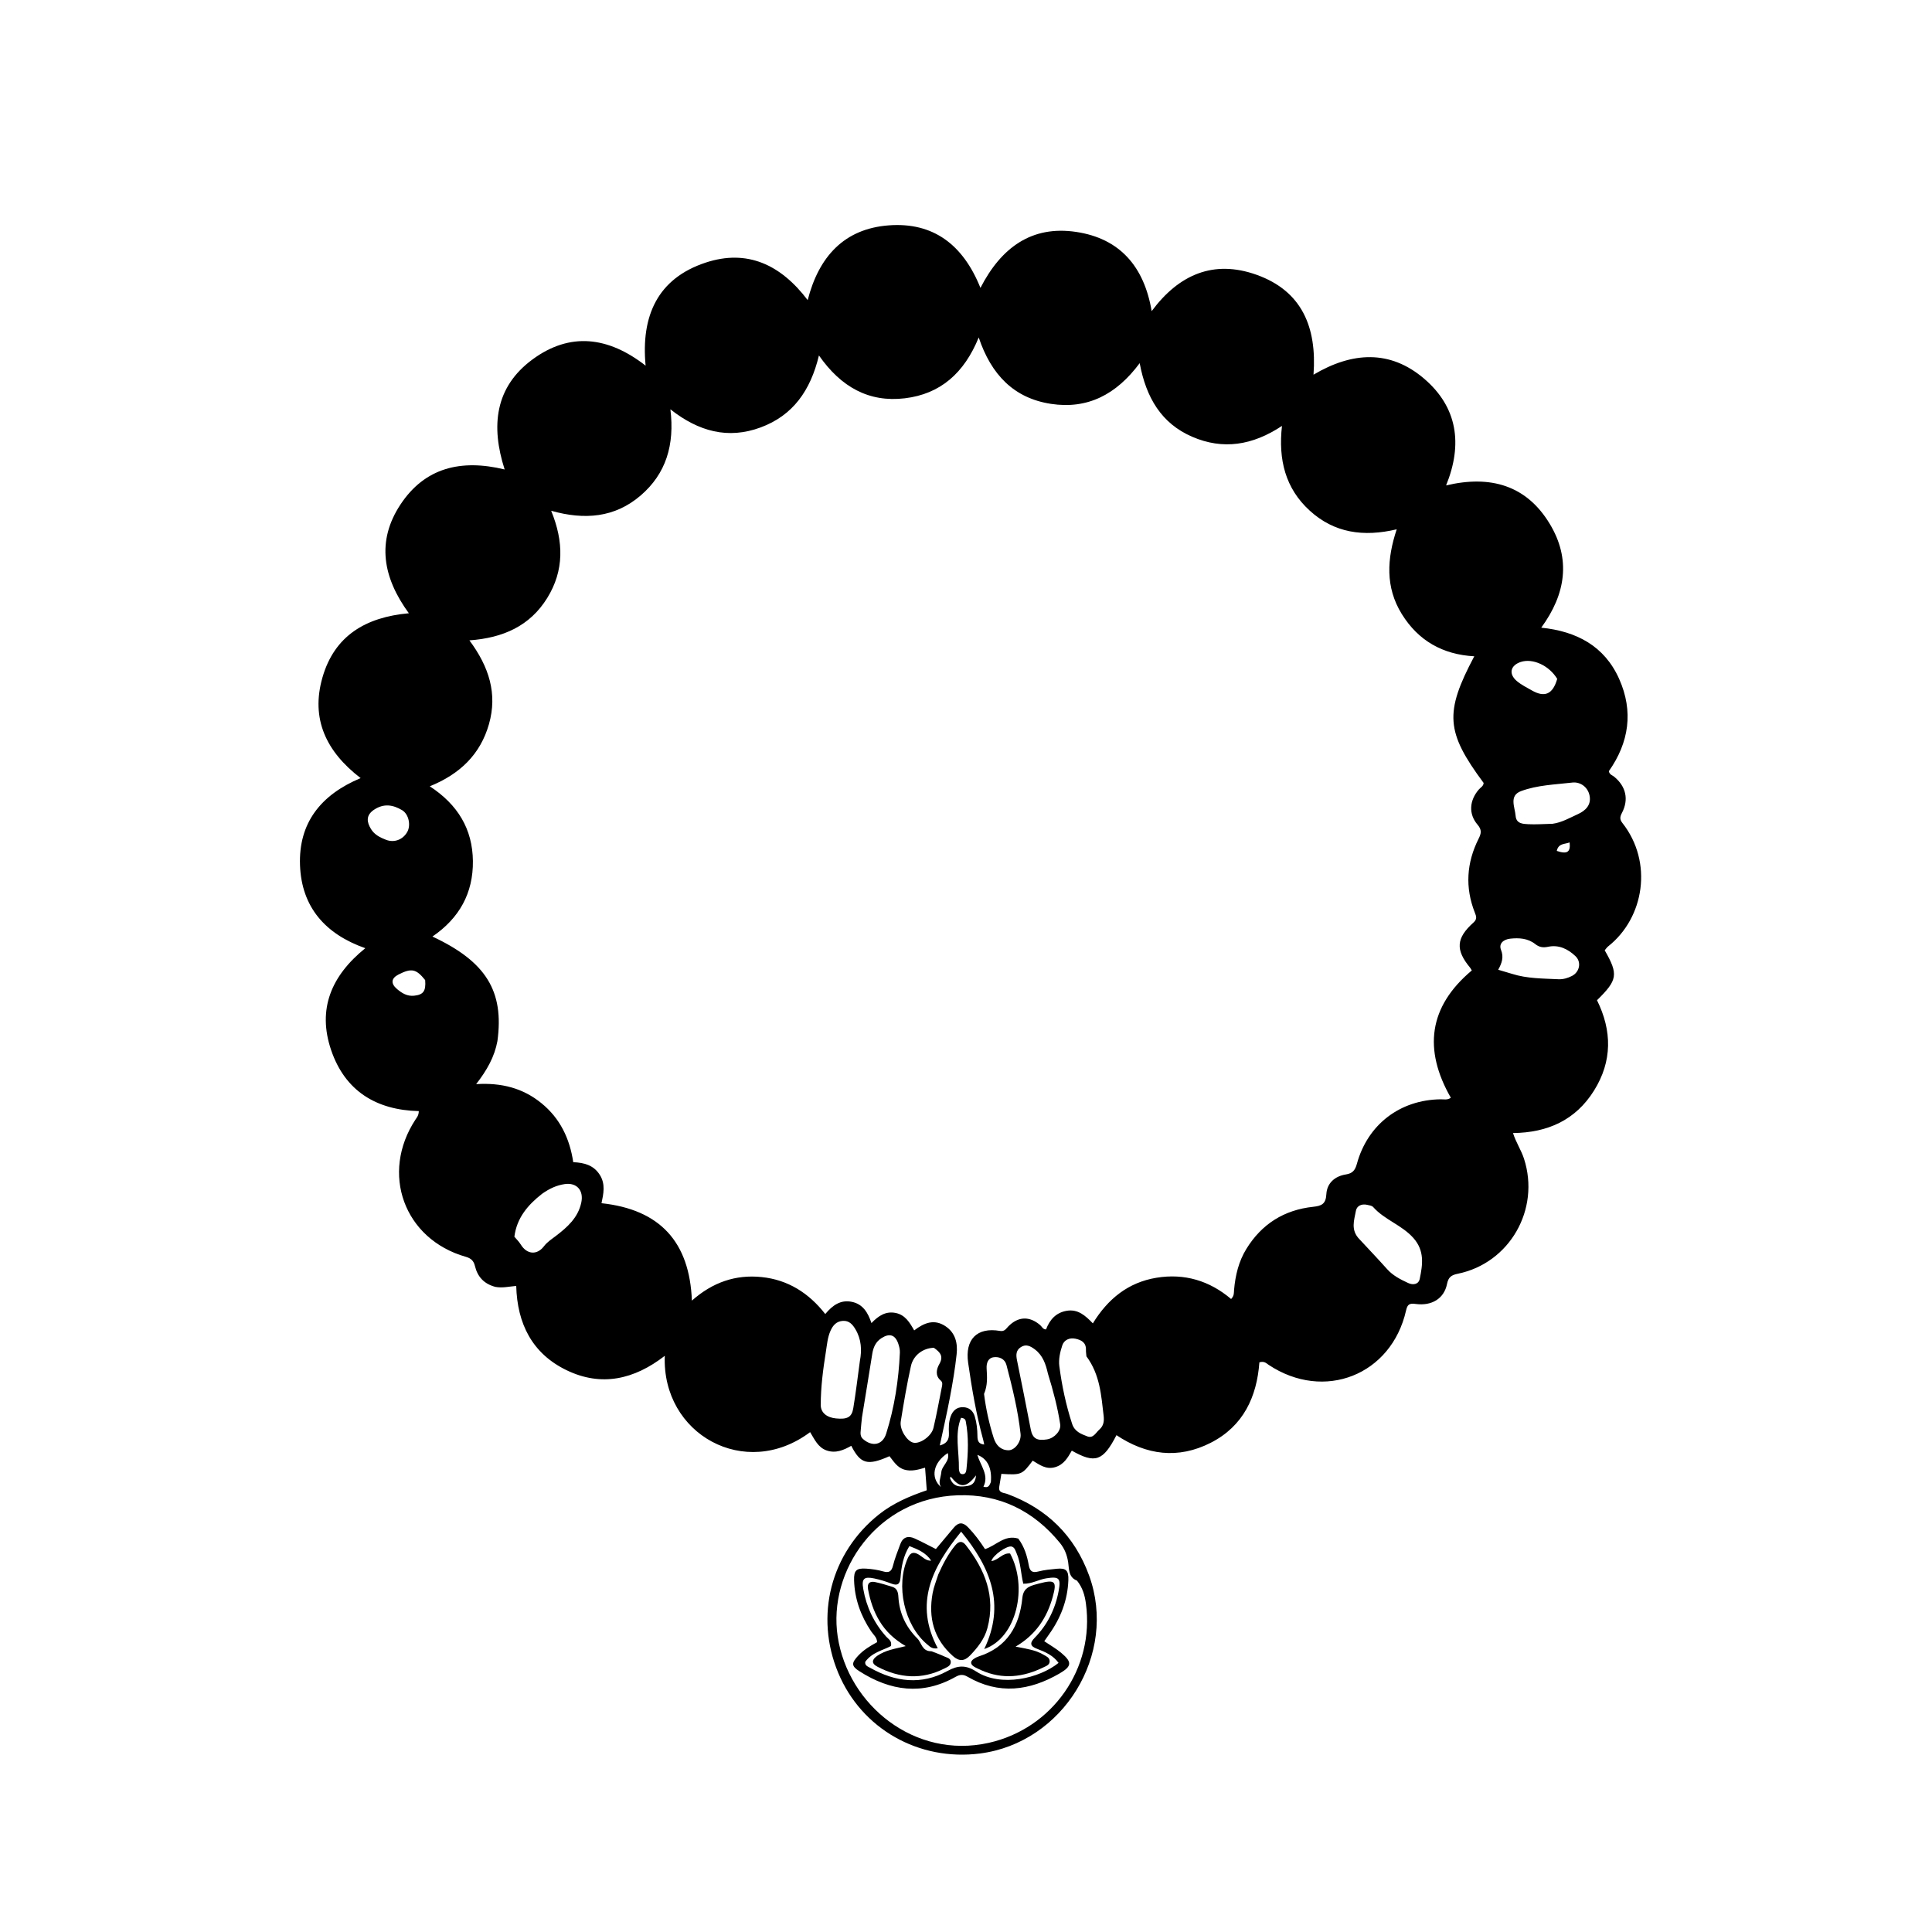 <?xml version="1.0" encoding="UTF-8"?> <svg xmlns="http://www.w3.org/2000/svg" xmlns:xlink="http://www.w3.org/1999/xlink" version="1.1" id="Layer_1" x="0px" y="0px" width="100%" viewBox="0 0 1024 1024" xml:space="preserve"> <path fill="#000000" opacity="1" stroke="none" d=" M262.608,682.089 C256.453,680.491 253.089,676.631 251.733,671.03 C251.067,668.279 249.685,666.928 246.883,666.131 C214.137,656.814 201.423,621.893 220.269,593.294 C220.99,592.2 221.928,591.21 221.966,588.912 C199.457,588.366 182.895,578.288 175.512,556.593 C168.122,534.878 175.542,517.164 193.62,502.566 C172.382,495.098 159.841,480.765 159.015,458.626 C158.183,436.312 169.898,421.297 191.141,412.408 C172.856,398.389 164.609,381.018 170.904,359.085 C177.256,336.954 193.809,327.098 216.7,325.039 C202.942,306.21 199.405,286.819 212.278,267.37 C225.181,247.876 244.306,243.203 267.473,248.826 C260.049,225.757 262.359,205.134 282.241,190.502 C302.14,175.858 322.43,178.414 342.189,193.799 C339.69,167.438 348.509,147.596 374.044,139.177 C395.95,131.953 413.778,140.18 428.089,159.064 C433.992,136.016 447.433,121.243 471.017,119.45 C494.634,117.655 510.468,129.686 519.654,152.584 C530.657,131.184 546.832,119.426 570.328,122.912 C593.543,126.357 606.417,141.276 610.408,164.911 C624.82,145.476 643.259,137.504 666.043,145.653 C690.105,154.259 698.031,173.496 696.187,198.587 C716.755,186.404 736.794,185.318 754.785,200.68 C772.537,215.838 775.341,235.479 766.46,257.281 C789.847,251.735 809.063,257.119 821.459,277.747 C832.576,296.246 830.038,314.697 816.892,332.68 C835.59,334.58 850.392,342.391 858.174,359.812 C865.886,377.077 863.396,393.582 852.732,408.73 C853.05,410.6 854.578,410.876 855.562,411.687 C861.79,416.817 863.402,423.699 859.656,430.878 C858.576,432.947 858.412,434.304 859.908,436.202 C876.281,456.983 871.474,486.478 852.404,501.557 C851.656,502.149 851.115,503.003 850.527,503.677 C857.85,516.455 857.401,519.399 846.444,530.141 C854.426,546.277 854.618,562.435 844.859,578.047 C835.103,593.654 820.348,600.334 801.925,600.545 C803.523,605.569 806.271,609.561 807.749,614.124 C816.438,640.95 800.201,669.47 772.666,675.114 C769.245,675.815 767.681,676.882 766.948,680.545 C765.404,688.252 758.886,692.313 750.23,691.114 C746.914,690.655 745.951,691.457 745.245,694.575 C737.481,728.86 701.775,742.928 672.391,723.385 C671.191,722.586 670.147,721.291 667.5,722.067 C666.162,740.274 659.067,755.87 641.676,764.716 C624.387,773.511 607.588,771.242 591.748,760.664 C584.663,774.446 580.461,775.879 568.073,768.877 C565.957,772.557 563.872,776.278 559.253,777.626 C554.427,779.034 550.984,776.353 547.353,774.18 C541.749,781.653 541.293,781.844 530.745,781.178 C530.375,783.433 530.013,785.708 529.628,787.979 C529.053,791.367 531.968,791.125 533.772,791.79 C554.909,799.584 569.593,813.989 577.264,835.111 C592.398,876.786 563.458,923.754 519.413,929.388 C486.965,933.538 456.701,916.342 444.299,886.708 C431.664,856.516 440.281,822.974 465.951,802.609 C473.465,796.648 482.183,792.955 491.205,789.878 C490.9,785.81 490.618,782.045 490.307,777.9 C486.563,778.998 483.043,779.99 479.386,778.951 C475.565,777.866 473.662,774.592 471.445,771.812 C459.809,776.959 456.126,775.986 451.19,766.305 C447.163,768.583 442.956,770.431 438.167,768.784 C433.483,767.172 431.723,762.826 429.38,759.062 C394.979,784.865 350.708,760.202 352.355,718.609 C336.147,731.175 318.745,735.149 300.301,726.239 C282.043,717.419 274.126,701.533 273.609,681.56 C269.599,681.925 266.333,682.744 262.608,682.089 M263.64,551.812 C262.114,560.108 258.094,567.264 252.368,574.608 C265.825,573.78 277.134,576.719 286.937,584.684 C296.886,592.767 301.954,603.466 303.835,615.977 C309.63,616.245 314.572,617.524 317.857,622.621 C321.044,627.568 319.849,632.711 318.813,637.723 C349.78,641.058 365.515,658.209 366.715,689.362 C377.73,679.597 389.969,675.442 403.725,676.874 C417.619,678.319 428.696,685.309 437.404,696.463 C441.322,691.766 445.574,688.77 451.53,690.009 C457.377,691.226 460.06,695.741 461.889,701.26 C465.728,697.263 469.56,694.849 474.739,695.9 C479.77,696.92 482.169,700.952 484.536,705.146 C489.904,701.02 495.182,699.029 501.016,702.848 C506.434,706.396 507.66,711.942 507.033,717.778 C506.218,725.371 504.934,732.929 503.524,740.44 C501.923,748.971 499.959,757.434 498.111,766.125 C501.775,765.171 503.077,763.088 502.945,759.766 C502.826,756.781 502.797,753.748 503.819,750.86 C504.926,747.735 507.039,745.736 510.479,745.836 C513.648,745.928 515.736,747.71 516.658,750.76 C517.677,754.132 518.036,757.596 518.063,761.111 C518.081,763.31 518.427,765.35 521.648,765.627 C521.406,764.5 521.275,763.706 521.063,762.935 C517.404,749.591 515.101,735.991 513.136,722.31 C511.362,709.956 517.79,703.293 530.012,705.417 C532.454,705.842 533.22,704.246 534.455,702.993 C539.688,697.682 545.682,697.482 551.321,702.34 C552.26,703.148 552.747,704.636 554.417,704.613 C556.391,699.472 559.639,695.735 565.348,694.754 C571.362,693.72 575.305,697.34 579.232,701.412 C587.211,688.403 597.985,679.714 612.891,677.243 C627.773,674.777 641.125,678.812 652.511,688.502 C654.237,686.742 653.955,685.128 654.078,683.712 C654.749,675.982 656.505,668.587 660.616,661.917 C668.764,648.699 680.66,641.264 696.036,639.624 C700.395,639.159 702.721,638.198 702.993,632.981 C703.299,627.11 707.474,623.393 713.383,622.472 C716.883,621.927 718.248,620.26 719.177,616.859 C724.881,595.978 742.063,582.911 763.573,582.653 C765.326,582.632 767.217,583.144 768.969,581.82 C754.37,556.309 757.148,533.583 780.093,514.353 C779.661,513.657 779.449,513.207 779.141,512.835 C771.372,503.467 771.758,497.2 780.987,488.955 C783.052,487.109 782.441,485.602 781.687,483.689 C776.434,470.356 777.301,457.283 783.673,444.575 C785.071,441.788 785.51,439.876 783.151,437.12 C778.256,431.398 778.802,424.267 783.796,418.459 C784.736,417.366 786.29,416.68 786.349,414.966 C766.323,387.988 765.534,377.764 781.397,347.848 C764.677,346.942 751.717,339.587 742.96,325.424 C734.185,311.232 735.102,296.164 740.288,280.546 C722.695,284.702 707.189,282.534 694.141,270.607 C681.309,258.877 677.453,243.709 679.468,225.747 C663.78,236.148 648.12,238.51 631.88,231.49 C615.562,224.436 607.461,210.74 604.057,192.484 C591.665,209.161 576.384,217.033 556.971,214.048 C537.381,211.037 525.362,198.605 518.74,178.855 C511.047,197.758 498.41,208.852 479.567,211.105 C460.527,213.381 445.724,205.137 434.057,188.397 C429.558,207.136 420.178,220.236 403.164,226.541 C385.891,232.941 370.276,228.723 355.324,216.946 C357.638,235.749 353.044,251.08 339.485,262.69 C325.826,274.385 309.807,275.711 292.132,270.715 C298.831,287.074 299.058,302.397 290.027,316.978 C280.884,331.739 266.73,338.118 248.789,339.403 C259.197,353.372 263.753,367.703 259.156,383.826 C254.601,399.802 243.838,410.252 227.793,416.754 C242.687,426.495 250.445,439.433 250.647,456.331 C250.851,473.401 243.419,486.692 229.198,496.391 C257.475,509.607 267.276,525.202 263.64,551.812 M570.816,837.756 C566.246,836.015 566.684,831.618 566.153,828.085 C565.559,824.141 564.249,820.8 561.752,817.747 C547.759,800.641 529.626,791.788 507.653,792.528 C464.932,793.968 438.697,832.605 443.993,867.415 C449.533,903.836 484.901,932.505 524.037,923.747 C557.854,916.18 580.24,884.301 575.564,849.978 C574.987,845.739 573.907,841.58 570.816,837.756 M455.748,721.406 C456.873,715.522 456.542,709.824 453.406,704.549 C451.92,702.049 450.104,699.904 446.775,700.093 C443.341,700.287 441.471,702.451 440.183,705.349 C438.606,708.895 438.334,712.724 437.73,716.486 C436.23,725.829 435.018,735.207 435.009,744.684 C435.004,748.692 438.145,751.293 443.037,751.788 C449.059,752.398 451.461,751.19 452.25,746.408 C453.571,738.396 454.541,730.327 455.748,721.406 M720.622,656.899 C725.489,662.144 730.432,667.321 735.195,672.658 C738.292,676.129 742.288,678.126 746.351,680.023 C748.968,681.244 751.872,680.765 752.484,677.832 C754.05,670.327 755.15,662.958 749.151,656.191 C743.022,649.277 733.875,646.584 727.803,639.756 C727.127,638.995 725.688,638.825 724.559,638.573 C721.682,637.931 719.119,639.111 718.65,641.787 C717.793,646.672 715.676,651.94 720.622,656.899 M575.829,718.871 C575.738,717.718 575.542,716.561 575.575,715.411 C575.686,711.555 573.147,710.214 570.007,709.544 C566.808,708.863 563.986,710.247 563.047,713.037 C561.876,716.519 561,720.49 561.465,724.059 C562.815,734.421 564.981,744.651 568.235,754.645 C569.599,758.833 573.014,760.036 576.301,761.308 C579.454,762.529 580.806,759.332 582.732,757.647 C585.023,755.643 585.271,753.055 584.946,750.35 C583.66,739.611 583.066,728.659 575.829,718.871 M456.854,751.279 C456.598,753.914 456.283,756.546 456.11,759.187 C456.022,760.522 456.317,761.749 457.464,762.75 C462.257,766.934 467.762,765.97 469.677,759.9 C474.082,745.942 476.313,731.536 476.952,716.909 C477.022,715.299 476.595,713.589 476.054,712.046 C474.415,707.371 471.374,706.557 467.213,709.229 C464.109,711.222 462.872,714.145 462.326,717.515 C460.549,728.481 458.823,739.455 456.854,751.279 M494.965,714.356 C489.347,714.492 484.106,718.185 482.81,724.044 C480.66,733.766 478.987,743.601 477.416,753.437 C476.736,757.702 480.71,763.838 484.041,764.635 C487.531,765.469 493.68,761.314 494.745,756.841 C496.473,749.585 497.77,742.225 499.241,734.908 C499.473,733.754 499.671,732.617 498.584,731.695 C495.496,729.077 496.405,725.523 497.838,723.029 C500.133,719.032 498.582,716.857 494.965,714.356 M287.305,632.742 C279.84,638.579 273.905,645.441 272.63,655.485 C273.59,656.644 275.043,658.037 276.066,659.696 C279.227,664.819 284.559,665.433 288.285,660.567 C290.085,658.217 292.357,656.81 294.582,655.109 C300.697,650.435 306.429,645.403 308.113,637.286 C309.428,630.947 305.708,626.665 299.306,627.595 C295.152,628.198 291.339,629.88 287.305,632.742 M555.41,728.009 C554.289,723.074 552.75,718.374 548.437,715.161 C546.192,713.489 543.848,712.228 541.131,713.959 C538.476,715.65 538.434,718.09 539.036,720.984 C541.574,733.166 543.922,745.388 546.316,757.6 C547.251,762.373 549.538,763.8 554.963,762.903 C558.901,762.252 562.455,758.304 561.933,754.91 C560.568,746.025 558.295,737.35 555.41,728.009 M822.881,436.621 C827.755,435.979 831.963,433.479 836.312,431.513 C840.252,429.732 843.46,426.741 842.527,421.801 C841.613,416.959 837.401,414.307 833.388,414.773 C824.28,415.831 814.858,416.085 806.215,419.294 C799.678,421.721 802.939,427.764 803.315,432.444 C803.645,436.557 807.099,436.702 810.023,436.845 C814.002,437.039 818.004,436.748 822.881,436.621 M801.382,516.153 C809.397,518.702 817.727,518.606 825.987,519.014 C828.499,519.138 830.954,518.409 833.188,517.263 C837.24,515.185 838.321,509.916 835.042,506.791 C831.077,503.012 826.238,500.623 820.591,501.8 C817.873,502.367 815.858,502.088 813.707,500.381 C809.81,497.289 805.099,497.008 800.438,497.513 C797.155,497.868 794.181,499.919 795.578,503.468 C797.115,507.374 796.034,510.433 794.079,513.987 C796.545,514.704 798.59,515.298 801.382,516.153 M521.568,738.82 C522.553,746.748 524.255,754.517 526.673,762.133 C527.896,765.985 530.385,768.605 534.476,768.674 C537.891,768.731 541.369,764.107 540.922,759.993 C539.574,747.593 536.59,735.496 533.436,723.456 C532.586,720.212 529.64,719.015 526.786,719.349 C523.696,719.709 522.762,722.415 522.931,725.368 C523.18,729.714 523.554,734.074 521.568,738.82 M197.926,429.387 C193.93,432.271 194.372,435.714 196.64,439.412 C198.493,442.434 201.436,443.883 204.584,445.109 C208.881,446.783 213.5,445.115 215.854,440.952 C217.842,437.438 216.689,431.502 213.074,429.378 C208.459,426.665 203.5,425.524 197.926,429.387 M825.355,359.81 C821.095,352.765 812.47,348.755 806.065,350.841 C800.558,352.636 799.472,357.124 803.904,360.931 C806.262,362.957 809.17,364.368 811.9,365.932 C818.679,369.816 823.017,368.043 825.355,359.81 M225.345,519.471 C220.58,513.523 218.129,513.008 211.234,516.504 C207.306,518.496 207.006,521.289 210.431,524.207 C213.026,526.417 215.832,528.122 219.449,527.751 C224.314,527.253 225.841,525.383 225.345,519.471 M508.245,778.727 C508.436,779.885 508.561,781.243 510.039,781.337 C511.875,781.455 512.127,779.802 512.255,778.57 C513.138,770.118 513.49,761.659 511.859,753.243 C511.695,752.398 511.256,751.703 509.364,751.467 C505.909,760.05 508.399,769.077 508.245,778.727 M525.17,785.566 C525.843,778.299 523.474,773.129 518.009,771.119 C519.762,776.977 524.34,781.894 521.236,787.969 C523.852,788.779 524.356,787.462 525.17,785.566 M498.893,780.495 C499.073,776.839 503.648,774.552 502.339,770.157 C494.622,775.162 492.993,783.2 498.746,788.193 C497.175,785.795 498.535,783.53 498.893,780.495 M825.118,450.996 C830.594,452.877 832.535,451.699 831.928,446.494 C829.331,447.523 826.029,446.869 825.118,450.996 M503.944,784.409 C505.924,788.474 509.557,788.094 513.034,787.542 C515.745,787.112 517.098,785.193 517.299,781.966 C512.445,788.385 509.037,788.752 504.817,783.69 C504.511,783.324 504.179,782.979 503.859,782.625 C503.749,782.896 503.603,783.16 503.542,783.442 C503.511,783.581 503.636,783.753 503.944,784.409 z"></path> <path fill="#000000" opacity="1" stroke="none" d=" M539.697,815.48 C542.979,819.862 544.376,824.666 545.269,829.583 C545.846,832.761 547.07,833.777 550.341,832.921 C553.537,832.084 556.893,831.788 560.2,831.469 C564.994,831.008 566.442,832.374 566.254,837.512 C565.864,848.138 562.178,857.646 556.02,866.247 C555.248,867.324 554.501,868.419 553.48,869.881 C556.54,871.952 559.696,873.726 562.425,876.01 C568.31,880.937 568.17,883.149 561.597,886.966 C545.694,896.199 529.417,898.341 512.831,888.711 C510.509,887.363 508.773,887.472 506.439,888.788 C488.876,898.688 471.914,896.273 455.526,885.811 C451.195,883.046 451.212,881.465 454.823,877.579 C457.694,874.488 461.253,872.353 464.899,870.378 C464.797,867.769 462.904,866.407 461.749,864.685 C456.242,856.472 452.974,847.522 452.681,837.594 C452.527,832.37 453.871,831.052 459.19,831.415 C462.163,831.618 465.182,832.043 468.037,832.865 C471.172,833.768 472.53,832.965 473.321,829.77 C474.276,825.915 475.802,822.196 477.168,818.45 C478.546,814.67 481.31,813.837 484.761,815.405 C488.517,817.112 492.154,819.079 496.025,821.024 C499.189,817.247 502.357,813.437 505.558,809.655 C507.977,806.798 510.297,806.64 513.068,809.479 C516.457,812.952 519.31,816.8 522.085,821.057 C527.962,819.214 532.442,813.281 539.697,815.48 M458.594,880.799 C458.307,882.807 459.97,883.284 461.209,883.984 C474.566,891.515 488.396,893.224 502.151,885.671 C507.771,882.585 511.956,882.409 517.413,885.932 C530.553,894.415 550.911,889.578 561.061,881.365 C558.203,877.361 553.925,875.529 549.582,873.872 C546.049,872.524 545.655,870.878 548.358,868.119 C555.189,861.146 559.346,852.764 561.118,843.154 C562.354,836.455 561.36,835.482 554.557,836.546 C550.501,837.18 546.837,839.538 542.364,839.404 C541.022,833.927 541.041,828.327 538.809,823.259 C538.21,821.902 537.884,820.265 536.286,819.733 C533.883,818.933 526.217,824.299 525.451,827.404 C529.19,826.951 531.428,822.9 535.365,823.392 C544.827,840.804 539.105,868.021 521.659,874.036 C533.016,850.314 525.046,830.839 509.422,811.811 C493.922,830.827 484.39,849.89 497.034,873.601 C494.046,874.134 492.804,872.702 491.441,871.568 C479.249,861.418 474.586,840.305 481.189,825.74 C482.622,822.577 484.496,822.453 487.113,824.051 C489.134,825.285 490.732,827.32 493.549,827.192 C490.897,823.08 486.706,821.264 481.997,819.451 C478.734,824.733 477.748,830.409 477.285,836.197 C477.017,839.545 475.776,840.64 472.45,839.342 C469.518,838.198 466.466,837.264 463.388,836.615 C457.914,835.462 456.595,836.729 457.551,842.199 C459.222,851.761 463.235,860.238 469.745,867.495 C470.905,868.787 472.851,869.658 472.221,872.43 C467.866,874.763 462.294,875.714 458.594,880.799 z"></path> <path fill="#000000" opacity="1" stroke="none" d=" M497.308,834.487 C499.842,828.816 502.525,823.69 506.247,819.143 C508.179,816.782 510.024,816.545 511.909,818.957 C522.061,831.949 527.817,846.131 523.353,862.909 C521.814,868.694 518.185,873.246 514.105,877.476 C511.165,880.524 508.368,880.677 505.08,877.763 C494.874,868.717 491.943,857.376 494.317,844.375 C494.909,841.133 496.191,838.016 497.308,834.487 z"></path> <path fill="#000000" opacity="1" stroke="none" d=" M520.019,885.221 C518.484,884.475 517.217,883.998 516.123,883.262 C514.325,882.053 514.203,880.604 516.049,879.299 C516.853,878.73 517.772,878.252 518.71,877.951 C533.829,873.099 540.397,861.761 541.874,846.877 C542.457,840.996 546.755,840.357 550.881,839.266 C559.17,837.073 560.278,838.086 557.981,846.365 C554.945,857.303 549.142,866.399 538.282,872.74 C543.856,873.874 548.756,874.459 553.01,876.993 C554.415,877.831 556.26,878.448 556.346,880.38 C556.436,882.427 554.529,883.011 553.082,883.716 C542.421,888.911 531.55,890.358 520.019,885.221 z"></path> <path fill="#000000" opacity="1" stroke="none" d=" M493.674,875.199 C496.202,876.192 498.417,876.946 500.511,877.952 C501.916,878.627 504.053,878.889 503.934,881.045 C503.827,882.963 501.979,883.609 500.528,884.345 C488.582,890.4 476.787,889.509 465.147,883.439 C461.515,881.546 462.227,879.49 465.084,877.533 C469.307,874.64 474.306,873.901 480.042,872.474 C473.981,868.915 469.485,864.683 466.17,859.205 C463.009,853.983 461.206,848.355 460.101,842.421 C459.5,839.2 460.898,837.912 463.905,838.544 C466.986,839.191 470.014,840.124 473.019,841.079 C475.474,841.861 476.023,843.975 476.153,846.247 C476.65,854.934 480.045,862.312 486.207,868.42 C488.51,870.702 488.651,875.304 493.674,875.199 z"></path> </svg> 